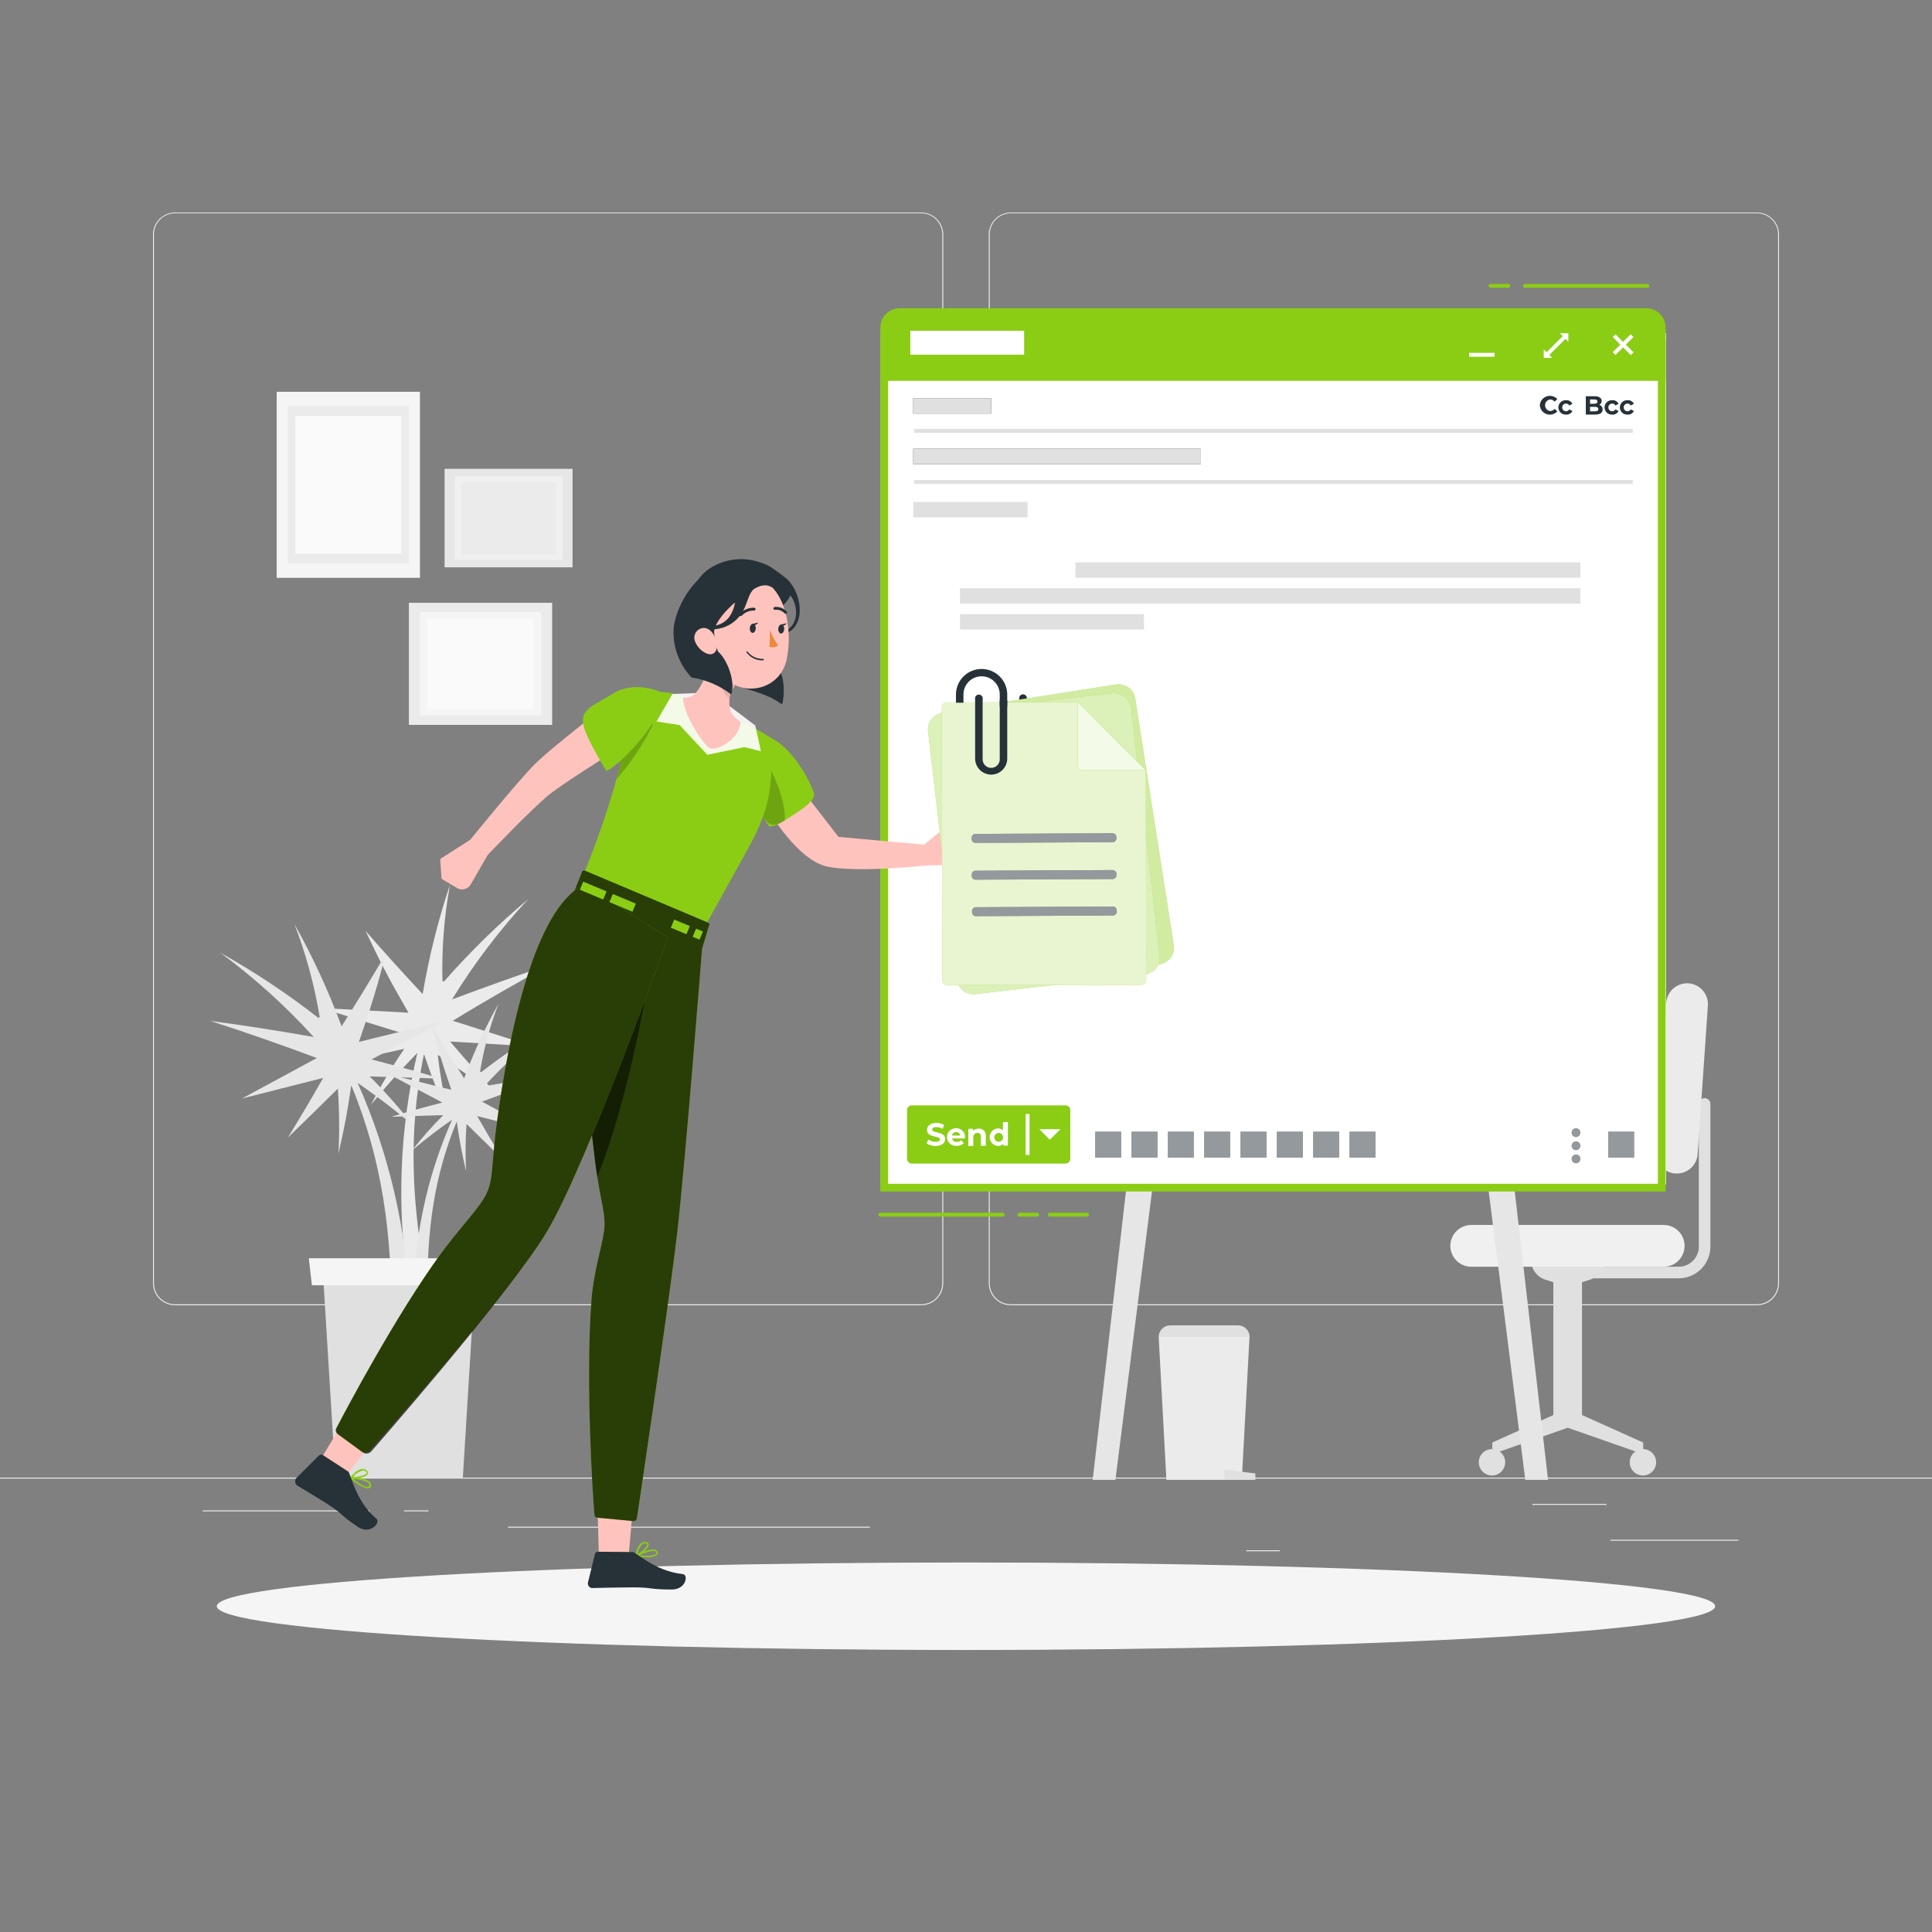 <svg width="529" height="529" viewBox="0 0 529 529" fill="none" xmlns="http://www.w3.org/2000/svg">
	<rect x="0" y="0" width="529" height="529" fill="#808080" stroke="none"/>
	<g clip-path="url(#clip0_2619_20996)">
		<path d="M475.994 421.603H440.953V421.867H475.994V421.603Z" fill="#EBEBEB" />
		<path d="M350.428 424.48H341.234V424.745H350.428V424.48Z" fill="#EBEBEB" />
		<path d="M439.897 411.784H419.594V412.049H439.897V411.784Z" fill="#EBEBEB" />
		<path d="M101.195 413.562H55.5V413.826H101.195V413.562Z" fill="#EBEBEB" />
		<path d="M117.322 413.562H110.625V413.826H117.322V413.562Z" fill="#EBEBEB" />
		<path d="M238.207 418.026H139.094V418.291H238.207V418.026Z" fill="#EBEBEB" />
		<path d="M252.232 357.392H47.932C46.33 357.392 44.793 356.756 43.66 355.623C42.527 354.49 41.891 352.953 41.891 351.351V64.178C41.905 62.585 42.547 61.062 43.679 59.941C44.81 58.819 46.339 58.19 47.932 58.19H252.232C253.025 58.19 253.811 58.346 254.543 58.65C255.276 58.953 255.942 59.398 256.503 59.959C257.064 60.52 257.509 61.186 257.813 61.919C258.117 62.652 258.273 63.438 258.273 64.231V351.351C258.273 352.145 258.117 352.93 257.813 353.663C257.509 354.396 257.064 355.062 256.503 355.623C255.942 356.184 255.276 356.629 254.543 356.933C253.811 357.236 253.025 357.392 252.232 357.392ZM47.932 58.402C46.401 58.404 44.933 59.014 43.85 60.097C42.767 61.179 42.158 62.647 42.155 64.178V351.351C42.158 352.882 42.767 354.35 43.85 355.433C44.933 356.516 46.401 357.125 47.932 357.128H252.232C253.763 357.125 255.231 356.516 256.313 355.433C257.396 354.35 258.006 352.882 258.008 351.351V64.178C258.006 62.647 257.396 61.179 256.313 60.097C255.231 59.014 253.763 58.404 252.232 58.402H47.932Z" fill="#EBEBEB" />
		<path d="M481.075 357.392H276.776C275.173 357.392 273.637 356.756 272.504 355.623C271.371 354.49 270.734 352.953 270.734 351.351V64.178C270.748 62.585 271.391 61.062 272.522 59.941C273.654 58.819 275.182 58.19 276.776 58.19H481.075C482.678 58.19 484.214 58.827 485.347 59.959C486.48 61.092 487.117 62.629 487.117 64.231V351.351C487.117 352.953 486.48 354.49 485.347 355.623C484.214 356.756 482.678 357.392 481.075 357.392ZM276.776 58.402C275.244 58.404 273.777 59.014 272.694 60.097C271.611 61.179 271.002 62.647 270.999 64.178V351.351C271.002 352.882 271.611 354.35 272.694 355.433C273.777 356.516 275.244 357.125 276.776 357.128H481.075C482.607 357.125 484.074 356.516 485.157 355.433C486.24 354.35 486.849 352.882 486.852 351.351V64.178C486.849 62.647 486.24 61.179 485.157 60.097C484.074 59.014 482.607 58.404 481.075 58.402H276.776Z" fill="#EBEBEB" />
		<path d="M529 404.579H0V404.844H529V404.579Z" fill="#EBEBEB" />
		<path d="M109.328 282.645L87.883 276.011L111.836 277.281C106.546 268.14 104.229 263.643 100.071 254.872C106.059 261.696 109.191 265.167 115.729 272.192C117.438 262.043 119.936 252.043 123.199 242.282C121.612 250.973 120.924 259.805 121.146 268.637L121.591 268.721C128.698 260.624 136.412 253.08 144.666 246.154C136.804 254.606 129.804 263.821 123.77 273.662C132.7 270.298 141.693 267.092 150.749 264.045C141.672 269.018 132.763 274.117 123.961 279.492L146.179 286.559L123.241 285.173C128.076 290.823 130.584 293.637 135.789 299.414C129.335 295.182 126.151 293.066 119.856 288.834C120.561 294.733 121.621 300.583 123.03 306.355C119.856 299.202 118.512 295.648 116.089 288.622C111.593 310.163 112.756 331.048 117.147 352.462L111.751 351.478C108.576 330.444 109.434 308.997 114.28 288.284C108.842 293.891 106.303 296.748 101.584 302.472C104.306 297.191 107.348 292.082 110.693 287.173C102.97 288.866 99.14 289.723 91.575 291.405C98.399 287.861 102.007 286.104 109.328 282.645Z" fill="#EBEBEB" />
		<path d="M101.716 290.082L121.553 279.566L98.277 285.279C101.726 275.323 103.197 270.467 105.683 261.072C101.081 268.901 98.647 272.89 93.527 281.015C89.96 271.353 85.641 261.986 80.609 252.999C83.785 261.243 86.107 269.79 87.538 278.508L87.115 278.667C78.618 272.049 69.635 266.079 60.242 260.808C69.545 267.641 78.14 275.389 85.898 283.935C76.468 282.264 67.02 280.793 57.555 279.524C67.405 282.698 77.054 286.073 86.745 289.702L66.273 300.779L88.491 295.14C84.809 301.593 82.873 304.863 78.831 311.475C84.375 306.09 87.105 303.413 92.5 298.081C92.918 304.007 92.974 309.954 92.67 315.887C94.415 308.269 95.114 304.514 96.182 297.171C104.646 317.495 107.376 338.221 107.09 360.069L112.211 358.112C111.409 336.851 106.562 315.939 97.928 296.494C104.276 300.99 107.344 303.307 113.047 308.068C109.387 303.385 105.44 298.933 101.229 294.738C109.143 294.96 113.057 295.087 120.813 295.362C113.385 293.182 109.555 292.124 101.716 290.082Z" fill="#E6E6E6" />
		<path d="M121.119 301.89L106.656 294.219L123.584 298.388C121.066 291.13 119.998 287.586 118.21 280.74C121.563 286.443 123.341 289.352 127.076 295.277C129.672 288.234 132.821 281.406 136.492 274.858C134.17 280.864 132.476 287.093 131.435 293.447L131.741 293.574C137.936 288.746 144.486 284.393 151.336 280.55C144.554 285.53 138.288 291.177 132.63 297.404C139.486 296.212 146.363 295.154 153.261 294.23C146.077 296.547 139.042 298.991 131.974 301.636L146.903 309.708L130.662 305.593C133.35 310.301 134.757 312.692 137.709 317.506C133.667 313.581 131.678 311.623 127.742 307.741C127.44 312.061 127.397 316.396 127.615 320.722C126.346 315.168 125.838 312.438 125.065 307.074C118.908 321.886 116.898 337.005 117.109 352.928L113.375 351.499C113.962 336.004 117.496 320.761 123.785 306.587C119.973 309.221 116.297 312.046 112.771 315.051C115.438 311.638 118.31 308.391 121.373 305.328C115.618 305.498 112.761 305.582 107.101 305.794C112.613 304.143 115.406 303.371 121.119 301.89Z" fill="#E6E6E6" />
		<path d="M126.732 404.579H91.871L88.453 349.055H130.138L126.732 404.579Z" fill="#E0E0E0" />
		<path d="M132.831 351.912H85.401L84.555 344.527H133.688L132.831 351.912Z" fill="#F5F5F5" />
		<path d="M114.986 107.271H75.766V158.214H114.986V107.271Z" fill="#F5F5F5" />
		<path d="M111.96 111.185H78.781V154.299H111.96V111.185Z" fill="#EBEBEB" />
		<path d="M109.891 113.883H80.859V151.601H109.891V113.883Z" fill="#FAFAFA" />
		<path d="M151.181 165.058H111.961V198.481H151.181V165.058Z" fill="#EBEBEB" />
		<path d="M148.163 167.63H114.984V195.91H148.163V167.63Z" fill="#F5F5F5" />
		<path d="M146.086 169.396H117.055V194.143H146.086V169.396Z" fill="#FAFAFA" />
		<path d="M156.773 155.336V128.367H121.732V155.336H156.773Z" fill="#E6E6E6" />
		<path d="M154.086 153.262V130.441H124.441V153.262H154.086Z" fill="#F0F0F0" />
		<path d="M152.227 151.834V131.869H126.295V151.834H152.227Z" fill="#EBEBEB" />
		<path d="M432.914 350.018H459.629C461.933 350.018 464.144 349.104 465.774 347.475C467.405 345.846 468.323 343.637 468.325 341.332V302.271C468.325 301.85 468.158 301.446 467.861 301.149C467.563 300.851 467.159 300.684 466.738 300.684C466.317 300.684 465.914 300.851 465.616 301.149C465.319 301.446 465.151 301.85 465.151 302.271V341.332C465.149 342.795 464.565 344.197 463.53 345.231C462.495 346.264 461.091 346.844 459.629 346.844H432.914V350.018Z" fill="#E0E0E0" />
		<path d="M425.318 387.45V351.076L423.202 350.41C422.032 350.041 421.011 349.308 420.286 348.319C419.561 347.329 419.17 346.135 419.171 344.908H439.326C439.324 346.136 438.931 347.33 438.205 348.32C437.478 349.309 436.455 350.041 435.284 350.41L433.168 351.076V387.45L449.927 394.983V398.157L429.264 390.931L408.602 398.157V394.983L425.318 387.45Z" fill="#E0E0E0" />
		<path d="M402.841 346.844H455.54C456.291 346.844 457.035 346.696 457.729 346.408C458.423 346.121 459.053 345.699 459.584 345.167C460.114 344.635 460.535 344.004 460.821 343.31C461.108 342.616 461.255 341.872 461.253 341.12C461.253 339.605 460.651 338.152 459.58 337.081C458.508 336.009 457.055 335.407 455.54 335.407H402.841C401.325 335.407 399.87 336.009 398.797 337.08C397.724 338.151 397.12 339.604 397.117 341.12C397.117 341.872 397.265 342.616 397.553 343.311C397.841 344.005 398.262 344.636 398.794 345.168C399.325 345.699 399.956 346.121 400.651 346.409C401.345 346.696 402.089 346.844 402.841 346.844Z" fill="#F0F0F0" />
		<path d="M464.832 316.014L467.635 275.345C467.737 273.836 467.238 272.349 466.247 271.207C465.256 270.065 463.853 269.362 462.345 269.251C460.834 269.143 459.342 269.64 458.198 270.632C457.053 271.624 456.349 273.03 456.241 274.541L453.405 315.21C453.297 316.721 453.794 318.213 454.786 319.358C455.778 320.503 457.184 321.207 458.695 321.315C459.446 321.371 460.201 321.278 460.917 321.042C461.632 320.806 462.294 320.431 462.864 319.939C463.434 319.446 463.901 318.846 464.239 318.173C464.576 317.499 464.778 316.766 464.832 316.014Z" fill="#EBEBEB" />
		<path d="M446.234 400.39C446.234 401.106 446.447 401.806 446.845 402.401C447.243 402.996 447.809 403.46 448.471 403.734C449.132 404.007 449.86 404.078 450.563 403.938C451.265 403.797 451.909 403.452 452.415 402.944C452.921 402.437 453.264 401.792 453.403 401.089C453.541 400.386 453.468 399.659 453.193 398.998C452.917 398.337 452.452 397.772 451.855 397.376C451.259 396.98 450.558 396.769 449.842 396.771C449.368 396.771 448.898 396.865 448.459 397.047C448.021 397.229 447.623 397.496 447.287 397.832C446.952 398.168 446.687 398.567 446.506 399.006C446.325 399.445 446.233 399.915 446.234 400.39Z" fill="#E0E0E0" />
		<path d="M404.906 400.39C404.906 401.106 405.119 401.806 405.517 402.401C405.915 402.996 406.481 403.46 407.142 403.734C407.804 404.007 408.532 404.078 409.234 403.938C409.937 403.797 410.581 403.452 411.087 402.944C411.593 402.437 411.936 401.792 412.075 401.089C412.213 400.386 412.14 399.659 411.865 398.998C411.589 398.337 411.124 397.772 410.527 397.376C409.931 396.98 409.23 396.769 408.514 396.771C408.039 396.771 407.569 396.865 407.131 397.047C406.693 397.229 406.294 397.496 405.959 397.832C405.624 398.168 405.359 398.567 405.178 399.006C404.997 399.445 404.905 399.915 404.906 400.39Z" fill="#E0E0E0" />
		<path d="M319.374 405.193H340.015L342.131 366.068H317.258L319.374 405.193Z" fill="#EBEBEB" />
		<path d="M335.266 405.193H343.73V403.447L335.266 402.389V405.193Z" fill="#E0E0E0" />
		<path d="M342.132 366.068H317.259C317.259 365.226 317.593 364.419 318.188 363.824C318.784 363.228 319.591 362.894 320.433 362.894H338.99C339.832 362.894 340.639 363.228 341.234 363.824C341.83 364.419 342.164 365.226 342.164 366.068H342.132Z" fill="#E0E0E0" />
		<path d="M361.711 303.72H394.731V299.763L361.711 297.647V303.72Z" fill="#E0E0E0" />
		<path d="M312.862 321.283H410.547V307.762H312.862V321.283Z" fill="#F0F0F0" />
		<path d="M292.609 311.793H430.445V303.731H292.609V311.793Z" fill="#FAFAFA" />
		<path d="M305.409 405.193H299.188L309.958 311.782H317.258L305.409 405.193Z" fill="#E6E6E6" />
		<path d="M405.789 311.782H413.089L423.87 405.193H417.639L405.789 311.782Z" fill="#E6E6E6" />
		<path d="M328.254 301.71C331.076 287.702 333.897 273.687 336.718 259.665C337.12 257.665 340.188 258.512 339.786 260.511L331.724 300.546H349.139C349.56 300.546 349.964 300.713 350.261 301.011C350.559 301.308 350.726 301.712 350.726 302.133C350.726 302.554 350.559 302.957 350.261 303.255C349.964 303.553 349.56 303.72 349.139 303.72H329.788C329.545 303.716 329.305 303.658 329.088 303.548C328.87 303.439 328.681 303.281 328.533 303.088C328.385 302.894 328.283 302.669 328.235 302.431C328.187 302.192 328.193 301.945 328.254 301.71Z" fill="#E0E0E0" />
		<path d="M348.021 290.432L342.582 212.658C340.574 214.091 338.968 216.016 337.917 218.249C336.867 220.481 336.408 222.946 336.584 225.407L340.297 278.603C340.461 281.072 341.257 283.457 342.61 285.529C343.963 287.6 345.826 289.289 348.021 290.432Z" fill="#FAFAFA" />
		<path d="M264.495 451.777C377.788 451.777 469.631 446.414 469.631 439.8C469.631 433.186 377.788 427.823 264.495 427.823C151.202 427.823 59.359 433.186 59.359 439.8C59.359 446.414 151.202 451.777 264.495 451.777Z" fill="#F5F5F5" />
		<path d="M456.189 91.189H241.172V324.351H456.189V91.189Z" fill="white" />
		<path d="M453.948 95.22V324.129H243.163V95.22H453.948ZM456.064 93.104H241.047V326.245H456.064V93.104Z" fill="#8BCD15" />
		<path d="M287.453 332.603H297.673" stroke="#8BCD15" stroke-width="1.058" stroke-linecap="round" stroke-linejoin="round" />
		<path d="M279.133 332.603H284.01" stroke="#8BCD15" stroke-width="1.058" stroke-linecap="round" stroke-linejoin="round" />
		<path d="M241.047 332.603H274.564" stroke="#8BCD15" stroke-width="1.058" stroke-linecap="round" stroke-linejoin="round" />
		<path d="M412.976 78.271H408.109" stroke="#8BCD15" stroke-width="1.058" stroke-linecap="round" stroke-linejoin="round" />
		<path d="M451.072 78.271H417.555" stroke="#8BCD15" stroke-width="1.058" stroke-linecap="round" stroke-linejoin="round" />
		<path d="M246.337 84.407H450.785C452.188 84.407 453.533 84.964 454.525 85.956C455.517 86.948 456.075 88.294 456.075 89.697V104.276H241.047V89.697C241.047 88.294 241.604 86.948 242.596 85.956C243.588 84.964 244.934 84.407 246.337 84.407Z" fill="#8BCD15" />
		<path d="M280.416 90.565H249.258V97.114H280.416V90.565Z" fill="white" />
		<path d="M409.235 96.616H402.273V97.674H409.235V96.616Z" fill="white" />
		<path d="M442.35 91.548L441.602 92.296L446.524 97.219L447.272 96.471L442.35 91.548Z" fill="white" />
		<path d="M446.509 91.519L441.586 96.442L442.334 97.19L447.257 92.268L446.509 91.519Z" fill="white" />
		<path d="M428.4 91.516L423.148 96.768L423.897 97.516L429.148 92.264L428.4 91.516Z" fill="white" />
		<path d="M425.015 97.981H422.688V95.654L425.015 97.981Z" fill="white" />
		<path d="M427.102 91.242H429.429V93.569L427.102 91.242Z" fill="white" />
		<path d="M447.083 117.448H250.273V118.506H447.083V117.448Z" fill="#E0E0E0" />
		<path d="M447.083 131.425H250.273V132.483H447.083V131.425Z" fill="#E0E0E0" />
		<path d="M291.751 302.662H249.663C248.939 302.662 248.352 303.249 248.352 303.974V317.283C248.352 318.008 248.939 318.595 249.663 318.595H291.751C292.475 318.595 293.063 318.008 293.063 317.283V303.974C293.063 303.249 292.475 302.662 291.751 302.662Z" fill="#8BCD15" />
		<path d="M328.815 122.865H250.047V127.087H328.815V122.865Z" fill="#263238" />
		<path d="M328.815 122.865H250.047V127.087H328.815V122.865Z" fill="#E0E0E0" />
		<path d="M281.364 137.434H250.047V141.655H281.364V137.434Z" fill="#E0E0E0" />
		<path d="M432.728 153.97H294.469V158.192H432.728V153.97Z" fill="#E0E0E0" />
		<path d="M432.724 161.059H262.852V165.281H432.724V161.059Z" fill="#E0E0E0" />
		<path d="M313.244 168.148H262.852V172.369H313.244V168.148Z" fill="#E0E0E0" />
		<path d="M271.387 109.026H250.047V113.248H271.387V109.026Z" fill="#263238" />
		<path d="M271.387 109.026H250.047V113.248H271.387V109.026Z" fill="#E0E0E0" />
		<path d="M290.339 309.189L287.451 312.067L284.562 309.189H290.339Z" fill="white" />
		<path d="M281.894 305.032H280.836V316.226H281.894V305.032Z" fill="white" />
		<path d="M306.982 309.867H299.883V316.966H306.982V309.867Z" fill="#263238" />
		<path d="M316.927 309.867H309.828V316.966H316.927V309.867Z" fill="#263238" />
		<path d="M326.865 309.867H319.766V316.966H326.865V309.867Z" fill="#263238" />
		<path d="M336.826 309.867H329.727V316.966H336.826V309.867Z" fill="#263238" />
		<path d="M346.771 309.867H339.672V316.966H346.771V309.867Z" fill="#263238" />
		<path d="M356.716 309.867H349.617V316.966H356.716V309.867Z" fill="#263238" />
		<path d="M366.669 309.867H359.57V316.966H366.669V309.867Z" fill="#263238" />
		<path d="M376.607 309.867H369.508V316.966H376.607V309.867Z" fill="#263238" />
		<path opacity="0.5" d="M306.982 309.867H299.883V316.966H306.982V309.867Z" fill="white" />
		<path opacity="0.5" d="M316.927 309.867H309.828V316.966H316.927V309.867Z" fill="white" />
		<path opacity="0.5" d="M326.865 309.867H319.766V316.966H326.865V309.867Z" fill="white" />
		<path opacity="0.5" d="M336.826 309.867H329.727V316.966H336.826V309.867Z" fill="white" />
		<path opacity="0.5" d="M346.771 309.867H339.672V316.966H346.771V309.867Z" fill="white" />
		<path opacity="0.5" d="M356.716 309.867H349.617V316.966H356.716V309.867Z" fill="white" />
		<path opacity="0.5" d="M366.669 309.867H359.57V316.966H366.669V309.867Z" fill="white" />
		<path opacity="0.5" d="M376.607 309.867H369.508V316.966H376.607V309.867Z" fill="white" />
		<path d="M447.435 309.867H440.336V316.966H447.435V309.867Z" fill="#263238" />
		<path opacity="0.5" d="M447.435 309.867H440.336V316.966H447.435V309.867Z" fill="white" />
		<path d="M432.719 310.131C432.719 310.368 432.649 310.6 432.517 310.797C432.385 310.994 432.198 311.147 431.979 311.237C431.76 311.327 431.519 311.35 431.287 311.303C431.054 311.256 430.841 311.141 430.675 310.973C430.508 310.805 430.395 310.591 430.35 310.358C430.305 310.126 430.33 309.885 430.422 309.667C430.514 309.448 430.669 309.262 430.867 309.132C431.065 309.002 431.297 308.934 431.534 308.936C431.691 308.936 431.846 308.967 431.99 309.027C432.135 309.087 432.266 309.176 432.376 309.287C432.486 309.398 432.573 309.53 432.632 309.675C432.691 309.82 432.721 309.975 432.719 310.131Z" fill="#263238" />
		<path d="M432.719 313.718C432.721 313.955 432.653 314.188 432.522 314.386C432.392 314.584 432.205 314.739 431.986 314.831C431.767 314.923 431.526 314.947 431.293 314.902C431.06 314.856 430.846 314.742 430.678 314.574C430.51 314.406 430.396 314.192 430.351 313.959C430.305 313.726 430.329 313.485 430.421 313.266C430.513 313.047 430.668 312.861 430.866 312.73C431.064 312.599 431.297 312.531 431.534 312.533C431.848 312.536 432.147 312.661 432.369 312.883C432.591 313.105 432.716 313.404 432.719 313.718Z" fill="#263238" />
		<path d="M432.719 317.315C432.719 317.552 432.649 317.784 432.517 317.981C432.385 318.177 432.198 318.331 431.979 318.421C431.76 318.511 431.519 318.534 431.287 318.487C431.054 318.44 430.841 318.325 430.675 318.157C430.508 317.989 430.395 317.775 430.35 317.542C430.305 317.309 430.33 317.069 430.422 316.85C430.514 316.632 430.669 316.446 430.867 316.316C431.065 316.186 431.297 316.118 431.534 316.12C431.691 316.12 431.846 316.151 431.99 316.211C432.135 316.271 432.266 316.359 432.376 316.471C432.486 316.582 432.573 316.714 432.632 316.859C432.691 317.004 432.721 317.159 432.719 317.315Z" fill="#263238" />
		<g opacity="0.5">
			<path d="M432.719 310.131C432.719 310.368 432.649 310.6 432.517 310.797C432.385 310.993 432.198 311.147 431.979 311.237C431.76 311.327 431.519 311.35 431.287 311.303C431.054 311.256 430.841 311.141 430.675 310.973C430.508 310.805 430.395 310.591 430.35 310.358C430.305 310.125 430.33 309.885 430.422 309.666C430.514 309.448 430.669 309.262 430.867 309.132C431.065 309.002 431.297 308.934 431.534 308.936C431.691 308.936 431.846 308.967 431.99 309.027C432.135 309.087 432.266 309.175 432.376 309.287C432.486 309.398 432.573 309.53 432.632 309.675C432.691 309.82 432.721 309.975 432.719 310.131Z" fill="white" />
			<path d="M432.719 313.718C432.721 313.955 432.653 314.188 432.522 314.386C432.392 314.584 432.205 314.739 431.986 314.831C431.767 314.923 431.526 314.947 431.293 314.902C431.06 314.856 430.846 314.742 430.678 314.574C430.51 314.406 430.396 314.192 430.351 313.959C430.305 313.726 430.329 313.485 430.421 313.266C430.513 313.047 430.668 312.861 430.866 312.73C431.064 312.599 431.297 312.531 431.534 312.533C431.848 312.536 432.147 312.661 432.369 312.883C432.591 313.105 432.716 313.404 432.719 313.718Z" fill="white" />
			<path d="M432.719 317.315C432.719 317.552 432.649 317.784 432.517 317.981C432.385 318.177 432.198 318.331 431.979 318.421C431.76 318.511 431.519 318.534 431.287 318.487C431.054 318.44 430.841 318.325 430.675 318.157C430.508 317.989 430.395 317.775 430.35 317.542C430.305 317.309 430.33 317.069 430.422 316.85C430.514 316.632 430.669 316.446 430.867 316.316C431.065 316.186 431.297 316.118 431.534 316.12C431.691 316.12 431.846 316.151 431.99 316.211C432.135 316.271 432.266 316.359 432.376 316.471C432.486 316.582 432.573 316.714 432.632 316.859C432.691 317.004 432.721 317.159 432.719 317.315Z" fill="white" />
		</g>
		<path d="M253.703 313.072L254.19 312.014C254.781 312.422 255.482 312.643 256.2 312.649C257.036 312.649 257.374 312.374 257.374 311.993C257.374 310.851 253.83 311.634 253.83 309.38C253.83 308.322 254.666 307.476 256.401 307.476C257.143 307.457 257.875 307.644 258.517 308.015L258.083 309.073C257.573 308.773 256.993 308.609 256.401 308.597C255.565 308.597 255.237 308.915 255.237 309.295C255.237 310.417 258.782 309.645 258.782 311.877C258.782 312.935 257.935 313.771 256.2 313.771C255.316 313.799 254.444 313.555 253.703 313.072Z" fill="white" />
		<path d="M264.206 311.719H260.662C260.734 312.011 260.91 312.268 261.157 312.441C261.404 312.614 261.706 312.692 262.006 312.66C262.222 312.668 262.438 312.632 262.64 312.554C262.842 312.476 263.026 312.357 263.18 312.205L263.899 312.988C263.652 313.248 263.35 313.45 263.015 313.58C262.68 313.709 262.321 313.764 261.963 313.739C261.627 313.773 261.287 313.736 260.966 313.631C260.645 313.526 260.349 313.355 260.098 313.129C259.847 312.903 259.646 312.627 259.508 312.318C259.37 312.01 259.298 311.676 259.297 311.338C259.292 311.012 259.354 310.69 259.479 310.389C259.604 310.089 259.789 309.817 260.023 309.591C260.257 309.365 260.535 309.189 260.84 309.075C261.144 308.96 261.469 308.909 261.794 308.925C262.117 308.909 262.44 308.96 262.742 309.076C263.044 309.192 263.319 309.369 263.548 309.597C263.777 309.826 263.956 310.099 264.073 310.401C264.19 310.702 264.243 311.025 264.227 311.348C264.227 311.454 264.217 311.602 264.206 311.719ZM260.641 310.925H262.947C262.896 310.657 262.752 310.415 262.542 310.241C262.331 310.068 262.067 309.973 261.794 309.973C261.521 309.973 261.257 310.068 261.046 310.241C260.836 310.415 260.692 310.657 260.641 310.925Z" fill="white" />
		<path d="M269.923 311.052V313.728H268.569V311.253C268.569 310.501 268.219 310.195 267.616 310.195C267.013 310.195 266.495 310.597 266.495 311.454V313.771H265.141V309.084H266.442V309.634C266.641 309.428 266.882 309.267 267.148 309.161C267.415 309.055 267.7 309.007 267.987 309.02C268.254 309.003 268.521 309.045 268.77 309.142C269.019 309.239 269.244 309.39 269.429 309.584C269.613 309.778 269.753 310.009 269.839 310.263C269.924 310.517 269.953 310.786 269.923 311.052Z" fill="white" />
		<path d="M275.972 307.222V313.676H274.681V313.168C274.5 313.373 274.275 313.535 274.022 313.639C273.768 313.744 273.495 313.789 273.221 313.771C272.611 313.73 272.038 313.459 271.62 313.012C271.201 312.565 270.969 311.976 270.969 311.364C270.969 310.752 271.201 310.162 271.62 309.716C272.038 309.269 272.611 308.997 273.221 308.957C273.481 308.944 273.74 308.987 273.981 309.084C274.222 309.181 274.439 309.329 274.618 309.518V307.253L275.972 307.222ZM274.65 311.337C274.633 311.103 274.548 310.878 274.406 310.691C274.263 310.504 274.069 310.362 273.847 310.284C273.625 310.206 273.385 310.195 273.157 310.251C272.928 310.308 272.721 310.43 272.562 310.602C272.402 310.775 272.296 310.991 272.257 311.223C272.218 311.455 272.248 311.693 272.343 311.908C272.438 312.124 272.593 312.306 272.791 312.434C272.988 312.562 273.219 312.63 273.454 312.628C273.619 312.629 273.783 312.595 273.935 312.529C274.086 312.463 274.223 312.366 274.335 312.245C274.447 312.124 274.533 311.98 274.587 311.824C274.642 311.668 274.663 311.502 274.65 311.337Z" fill="white" />
		<path d="M421.617 110.984C421.649 110.442 421.84 109.922 422.166 109.488C422.491 109.054 422.938 108.726 423.449 108.544C423.96 108.362 424.514 108.335 425.04 108.466C425.567 108.597 426.043 108.88 426.41 109.28L425.669 109.968C425.516 109.781 425.322 109.63 425.102 109.527C424.882 109.425 424.642 109.373 424.4 109.376C424.023 109.437 423.681 109.631 423.434 109.922C423.187 110.212 423.052 110.581 423.052 110.963C423.052 111.344 423.187 111.713 423.434 112.004C423.681 112.295 424.023 112.488 424.4 112.55C424.643 112.553 424.884 112.5 425.104 112.395C425.324 112.291 425.518 112.137 425.669 111.947L426.41 112.634C426.044 113.034 425.569 113.317 425.043 113.449C424.517 113.58 423.965 113.554 423.454 113.373C422.943 113.193 422.496 112.866 422.17 112.434C421.843 112.001 421.651 111.482 421.617 110.942V110.984Z" fill="#263238" />
		<path d="M426.695 111.566C426.695 111.294 426.75 111.024 426.858 110.774C426.966 110.524 427.124 110.299 427.322 110.113C427.52 109.926 427.755 109.782 428.011 109.69C428.267 109.598 428.54 109.56 428.811 109.577C429.164 109.549 429.517 109.628 429.825 109.804C430.132 109.979 430.38 110.243 430.536 110.561L429.668 111.026C429.587 110.866 429.463 110.732 429.31 110.638C429.157 110.545 428.98 110.496 428.801 110.497C428.52 110.497 428.251 110.609 428.053 110.807C427.854 111.006 427.743 111.275 427.743 111.555C427.743 111.836 427.854 112.105 428.053 112.304C428.251 112.502 428.52 112.613 428.801 112.613C428.98 112.615 429.157 112.566 429.31 112.473C429.463 112.379 429.587 112.245 429.668 112.084L430.536 112.55C430.376 112.864 430.127 113.124 429.821 113.297C429.514 113.47 429.163 113.549 428.811 113.523C428.542 113.541 428.273 113.503 428.019 113.413C427.764 113.322 427.531 113.182 427.334 112.998C427.136 112.815 426.977 112.594 426.867 112.348C426.758 112.102 426.699 111.836 426.695 111.566Z" fill="#263238" />
		<path d="M438.813 112.148C438.813 113.015 438.126 113.512 436.803 113.512H434.211V108.497H436.666C437.914 108.497 438.559 109.016 438.559 109.799C438.557 110.02 438.493 110.235 438.375 110.422C438.258 110.609 438.091 110.759 437.893 110.857C438.172 110.932 438.416 111.102 438.584 111.337C438.752 111.573 438.833 111.859 438.813 112.148ZM435.364 109.365V110.55H436.517C437.078 110.55 437.396 110.349 437.396 109.958C437.396 109.566 437.078 109.365 436.517 109.365H435.364ZM437.639 112.021C437.639 111.597 437.321 111.396 436.718 111.396H435.364V112.634H436.718C437.321 112.613 437.639 112.433 437.639 111.999V112.021Z" fill="#263238" />
		<path d="M439.336 111.566C439.335 111.294 439.391 111.024 439.499 110.774C439.606 110.524 439.764 110.299 439.963 110.113C440.161 109.926 440.396 109.782 440.652 109.69C440.908 109.598 441.18 109.56 441.452 109.577C441.805 109.548 442.159 109.626 442.467 109.802C442.774 109.977 443.022 110.242 443.176 110.561L442.309 111.026C442.23 110.864 442.106 110.729 441.953 110.635C441.799 110.541 441.621 110.493 441.441 110.497C441.161 110.497 440.892 110.609 440.693 110.807C440.495 111.006 440.383 111.275 440.383 111.555C440.383 111.836 440.495 112.105 440.693 112.304C440.892 112.502 441.161 112.613 441.441 112.613C441.621 112.617 441.799 112.57 441.953 112.476C442.106 112.382 442.23 112.246 442.309 112.084L443.176 112.55C443.018 112.865 442.769 113.126 442.462 113.299C442.155 113.472 441.804 113.55 441.452 113.523C441.183 113.541 440.913 113.503 440.659 113.413C440.405 113.322 440.172 113.182 439.974 112.998C439.776 112.815 439.618 112.594 439.508 112.348C439.398 112.102 439.34 111.836 439.336 111.566Z" fill="#263238" />
		<path d="M443.531 111.566C443.531 111.294 443.586 111.024 443.694 110.774C443.802 110.524 443.96 110.299 444.158 110.113C444.356 109.926 444.591 109.782 444.847 109.69C445.103 109.598 445.376 109.56 445.647 109.577C446 109.549 446.353 109.628 446.661 109.804C446.968 109.979 447.216 110.243 447.372 110.561L446.504 111.026C446.423 110.866 446.299 110.732 446.146 110.638C445.993 110.545 445.816 110.496 445.637 110.497C445.356 110.497 445.087 110.609 444.889 110.807C444.69 111.006 444.579 111.275 444.579 111.555C444.579 111.836 444.69 112.105 444.889 112.304C445.087 112.502 445.356 112.613 445.637 112.613C445.816 112.615 445.993 112.566 446.146 112.473C446.299 112.379 446.423 112.245 446.504 112.084L447.372 112.55C447.212 112.864 446.963 113.124 446.657 113.297C446.35 113.47 445.999 113.549 445.647 113.523C445.378 113.541 445.109 113.503 444.854 113.413C444.6 113.322 444.367 113.182 444.169 112.998C443.972 112.815 443.813 112.594 443.703 112.348C443.594 112.102 443.535 111.836 443.531 111.566Z" fill="#263238" />
		<path d="M253.455 236.992C253.455 236.992 235.003 239.002 226.635 237.309C218.266 235.617 210.32 221.725 210.32 221.725L219.345 215.917L229.586 229.152L253.042 231.268L259.39 226.073L266.066 227.682C266.066 227.682 266.214 235.987 263.368 236.431C260.522 236.876 253.455 236.992 253.455 236.992Z" fill="#FFC3BD" />
		<path d="M208.019 201.189C208.019 201.189 213.574 201.062 219.477 210.404C220.83 212.471 221.947 214.682 222.81 216.996C223.604 219.112 219.573 221.619 216.674 223.492C214.42 224.941 212.029 226.497 210.622 226.274C209.478 224.796 208.532 223.174 207.808 221.45C205.364 215.631 202.803 200.946 208.019 201.189Z" fill="#8BCD15" />
		<path opacity="0.2" d="M206.766 218.794L209.315 212.531L211.177 211.018C211.177 211.018 215.198 218.742 214.902 224.688C211.728 226.603 209.876 226.391 207.813 221.45C207.496 220.699 207.136 219.8 206.766 218.794Z" fill="black" />
		<path d="M211.594 202.343C211.594 202.343 211.403 210.902 210.874 215.261C210.218 220.731 208.705 225.418 204.336 233.247C199.12 242.61 193.29 253.19 193.29 253.19L159.805 239.32C163.307 230.86 166.306 222.201 168.787 213.388C169.896 209.461 170.671 205.448 171.104 201.39C171.242 199.332 171.665 197.302 172.363 195.36C175.019 188.546 181.018 188.716 187.006 190.62C186.995 190.75 186.995 190.881 187.006 191.011C187.133 195.91 192.804 204.258 194.412 204.882C196.411 205.675 202.654 202.247 202.728 197.592C202.733 197.497 202.733 197.402 202.728 197.307C206.41 199.095 211.594 202.343 211.594 202.343Z" fill="#8BCD15" />
		<path opacity="0.9" d="M190.943 189.763L184.119 190.017L179.781 197.539L186.087 198.534L193.683 206.67L203.808 204.575L208.337 205.675L206.803 198.64L199.576 193.202L190.943 189.763Z" fill="white" />
		<path d="M202.738 197.603C202.663 202.258 196.39 205.686 194.422 204.892C192.824 204.268 187.153 195.921 187.016 191.022C187.641 191.106 188.277 191.04 188.872 190.828C189.466 190.617 190.002 190.266 190.433 189.805C193.247 186.462 194.993 180.442 195.776 176.654L201.277 187.71C200.568 188.645 200.08 189.729 199.851 190.88C199.622 192.031 199.658 193.219 199.955 194.355C200.018 194.439 200.23 196.026 202.738 197.603Z" fill="#FFC3BD" />
		<path opacity="0.1" d="M199.965 185.002L201.309 187.71C200.49 188.847 199.97 190.171 199.796 191.561C196.41 188.07 195.648 182.103 195.648 182.103L199.965 185.002Z" fill="black" />
		<path opacity="0.2" d="M178.737 198.555C176.062 203.889 172.728 208.865 168.812 213.367C169.922 209.44 170.697 205.427 171.13 201.369C171.267 199.31 171.691 197.281 172.389 195.339L175.838 194.524L178.737 198.555Z" fill="black" />
		<path d="M160.82 197.19C160.82 197.19 149.933 205.77 146.653 209.018C141.765 213.853 128.784 229.914 128.784 229.914L120.531 235.204L120.891 240.621L125.123 243.149C125.434 243.335 125.779 243.457 126.138 243.508C126.497 243.559 126.862 243.538 127.212 243.447C127.563 243.355 127.892 243.195 128.18 242.975C128.468 242.755 128.709 242.48 128.889 242.165L133.566 234.051C133.566 234.051 145.606 221.45 150.102 217.789C153.901 214.689 166.385 206.87 166.385 206.87L160.82 197.19Z" fill="#FFC3BD" />
		<path d="M180.918 189.498C180.918 189.498 173.893 186.176 167.841 189.911C161.789 193.646 158.319 194.365 160.044 199.602C161.282 203.443 166.032 211.103 166.032 211.103C170.031 209.484 183.775 194.862 180.918 189.498Z" fill="#8BCD15" />
		<path d="M163.641 414.059C163.831 421.253 164 426.945 164 426.945L172.031 427.315C172.031 427.315 172.464 422.417 173.089 414.905L163.641 414.059Z" fill="#FFC3BD" />
		<path d="M174.238 426.173C174.194 426.165 174.153 426.145 174.119 426.115C174.085 426.085 174.061 426.047 174.048 426.004C174.044 425.959 174.053 425.915 174.073 425.875C174.094 425.836 174.126 425.803 174.164 425.781C174.312 425.707 177.666 423.93 179.264 424.321C179.556 424.382 179.813 424.552 179.983 424.797C180.084 424.926 180.138 425.084 180.138 425.247C180.138 425.41 180.084 425.568 179.983 425.697C179.149 426.245 178.152 426.491 177.158 426.395C176.181 426.395 175.205 426.321 174.238 426.173ZM174.968 425.887C176.756 426.067 179.2 426.035 179.623 425.464C179.687 425.39 179.75 425.263 179.623 425.009C179.576 424.93 179.512 424.864 179.435 424.814C179.358 424.764 179.27 424.733 179.179 424.723C179.038 424.685 178.892 424.667 178.745 424.671C177.425 424.854 176.147 425.265 174.968 425.887Z" fill="#8BCD15" />
		<path d="M174.112 426.163C174.08 426.143 174.054 426.115 174.037 426.081C174.02 426.047 174.013 426.01 174.017 425.972C174.017 425.866 174.292 423.496 175.508 422.565C175.871 422.29 176.325 422.161 176.778 422.206C177.402 422.259 177.603 422.544 177.624 422.777C177.825 423.761 175.508 425.686 174.366 426.163H174.27C174.219 426.178 174.164 426.178 174.112 426.163ZM176.63 422.597C176.343 422.596 176.064 422.689 175.836 422.862C175.131 423.604 174.682 424.554 174.556 425.57C175.752 424.914 177.265 423.454 177.212 422.819C177.212 422.766 177.212 422.618 176.757 422.587L176.63 422.597Z" fill="#8BCD15" />
		<path d="M173.254 424.956L163.732 424.882C163.546 424.878 163.363 424.936 163.214 425.047C163.064 425.158 162.956 425.316 162.907 425.496L160.992 433.293C160.953 433.463 160.951 433.64 160.984 433.811C161.018 433.982 161.086 434.144 161.186 434.287C161.285 434.431 161.413 434.552 161.562 434.643C161.711 434.734 161.877 434.793 162.05 434.817C162.148 434.828 162.247 434.828 162.346 434.817C166.123 434.722 168.567 434.669 173.264 434.637C178.819 434.637 177.401 435.198 183.929 435.229C187.865 435.229 188.584 431.146 186.923 430.997C179.253 430.193 174.079 424.914 173.254 424.956Z" fill="#263238" />
		<path d="M157.048 244.536L159.164 239.246C159.302 238.569 159.608 238.188 160.222 238.41L193.687 252.545C194.3 252.799 194.385 253.116 194.046 253.687L192.227 259.824C192.227 259.824 187.688 317.792 185.477 337.058C183.223 356.747 174.378 415.784 174.378 415.784C174.352 415.992 174.245 416.183 174.082 416.315C173.918 416.447 173.71 416.51 173.5 416.492L163.502 415.551C163.313 415.536 163.136 415.455 163.002 415.321C162.868 415.187 162.786 415.01 162.772 414.821C162.317 409.869 160.275 378.521 161.936 356.134C162.529 348.135 164.771 341.607 165.375 337.185C166.052 332.297 164.317 329.176 162.888 317.622C160.254 295.933 156.583 261.612 157.048 244.536Z" fill="#8BCD15" />
		<path opacity="0.7" d="M157.048 244.536L159.164 239.246C159.302 238.569 159.608 238.188 160.222 238.41L193.687 252.545C194.3 252.799 194.385 253.116 194.046 253.687L192.227 259.824C192.227 259.824 187.688 317.792 185.477 337.058C183.223 356.747 174.378 415.784 174.378 415.784C174.352 415.992 174.245 416.183 174.082 416.315C173.918 416.447 173.71 416.51 173.5 416.492L163.502 415.551C163.313 415.536 163.136 415.455 163.002 415.321C162.868 415.187 162.786 415.01 162.772 414.821C162.317 409.869 160.275 378.521 161.936 356.134C162.529 348.135 164.771 341.607 165.375 337.185C166.052 332.297 164.317 329.176 162.888 317.622C160.254 295.933 156.583 261.612 157.048 244.536Z" fill="black" />
		<path opacity="0.5" d="M162.934 317.686C162.066 310.407 161.061 301.731 160.141 292.759L168.869 275.493L172.593 265.389L177.122 270.753C177.122 270.753 171.832 302.112 163.558 322.161C163.293 320.818 163.082 319.347 162.934 317.686Z" fill="black" />
		<path d="M92.814 391.28C89.079 397.427 86.656 401.458 86.656 401.458L93.205 406.113C93.205 406.113 96.221 402.23 100.833 396.263L92.814 391.28Z" fill="#FFC3BD" />
		<path d="M95.997 404.812C95.973 404.774 95.961 404.73 95.961 404.685C95.961 404.64 95.973 404.596 95.997 404.558C96.016 404.516 96.047 404.48 96.087 404.455C96.126 404.431 96.172 404.419 96.219 404.421C96.388 404.421 100.197 404.611 101.308 405.838C101.516 406.062 101.63 406.358 101.625 406.664C101.635 406.839 101.591 407.014 101.498 407.163C101.405 407.313 101.269 407.43 101.107 407.499C100.504 407.722 99.361 407.245 98.356 406.611C97.519 406.081 96.73 405.479 95.997 404.812ZM96.78 404.95C98.155 406.092 100.186 407.372 100.885 407.066C100.98 407.066 101.107 406.949 101.117 406.621C101.123 406.529 101.108 406.436 101.073 406.35C101.038 406.264 100.985 406.187 100.916 406.124C100.819 406.012 100.705 405.915 100.578 405.838C99.379 405.307 98.09 405.005 96.78 404.95Z" fill="#8BCD15" />
		<path d="M95.906 404.738C95.886 404.704 95.875 404.666 95.875 404.627C95.875 404.587 95.886 404.549 95.906 404.516C95.981 404.42 97.568 402.4 99.081 402.199C99.304 402.172 99.53 402.19 99.746 402.252C99.962 402.313 100.164 402.418 100.34 402.558C100.837 402.939 100.826 403.309 100.71 403.542C100.308 404.547 97.261 405.055 96.034 404.875C96.005 404.881 95.977 404.881 95.949 404.875C95.923 404.834 95.909 404.786 95.906 404.738ZM100.075 402.833C99.835 402.675 99.545 402.611 99.26 402.653C98.221 402.962 97.301 403.582 96.626 404.431C97.991 404.431 100.128 403.923 100.424 403.373C100.424 403.309 100.509 403.161 100.181 402.918L100.075 402.854V402.833Z" fill="#8BCD15" />
		<path d="M95.324 402.918L88.405 398.411C88.243 398.303 88.05 398.255 87.857 398.274C87.663 398.293 87.483 398.379 87.347 398.517L81.21 404.632C80.95 404.894 80.805 405.247 80.805 405.616C80.805 405.985 80.95 406.338 81.21 406.6C81.276 406.672 81.351 406.736 81.432 406.79C84.606 408.748 85.664 409.287 89.632 411.795C94.266 414.757 92.732 414.567 98.096 418.143C101.354 420.259 104.338 416.936 103.068 415.857C97.249 410.969 96.033 403.331 95.324 402.918Z" fill="#263238" />
		<path d="M182.847 256.702C182.847 256.702 160.894 318.384 149.817 337.11C139.988 353.7 101.286 397.088 101.286 397.088C101.001 397.441 100.591 397.67 100.142 397.727C99.692 397.784 99.238 397.665 98.874 397.395L92.801 392.899C92.464 392.651 92.227 392.291 92.132 391.883C92.037 391.476 92.09 391.048 92.283 390.677C95.457 384.689 108.692 359.751 120.69 343.3C125.472 336.74 130.212 331.852 132.402 328.265C135.343 323.526 134.338 319.95 136.063 307.222C139.237 283.565 146.251 248.609 160.016 242.155L182.847 256.702Z" fill="#8BCD15" />
		<path opacity="0.7" d="M182.854 256.702C182.854 256.702 160.9 318.384 149.823 337.11C139.994 353.7 101.705 397.342 101.705 397.342C101.422 397.694 101.014 397.922 100.566 397.98C100.118 398.037 99.666 397.918 99.303 397.649L92.416 392.613C92.186 392.447 92.024 392.203 91.96 391.927C91.896 391.651 91.934 391.361 92.067 391.111C94.733 385.99 108.381 360.185 120.696 343.3C125.478 336.74 130.218 331.852 132.408 328.265C135.35 323.526 134.344 319.95 136.069 307.222C139.243 283.565 146.258 248.609 160.022 242.155L182.854 256.702Z" fill="black" />
		<path d="M208.643 157.854C209.098 160.837 212.643 162.477 214.283 165.863C214.283 165.863 218.959 161.832 215.679 158.795C212.399 155.759 207.945 153.177 208.643 157.854Z" fill="#263238" />
		<path d="M214.359 161.335C217.957 162.837 219.808 169.936 215.417 172.571C215.481 172.951 215.745 173.195 215.978 173.057C220.982 170.169 219.152 161.112 214.751 157.981L214.359 161.335Z" fill="#263238" />
		<path d="M205.746 164.202C202.371 167.491 200.422 171.974 200.318 176.686C200.244 181.331 198.054 184.399 201.281 187.742C212.453 190.736 212.538 192.101 214.146 192.842C214.866 190.578 215.067 184.082 212.157 181.87C210.041 180.252 208.02 178.464 207.364 175.871C206.488 172.418 206.188 168.843 206.476 165.291L205.746 164.202Z" fill="#263238" />
		<path d="M192.618 169.555C193.274 177.638 193.369 181.066 197.569 185.15C203.833 191.276 213.64 188.726 215.376 180.611C216.984 173.322 215.651 161.356 207.652 158.266C206.302 157.736 204.86 157.476 203.409 157.503C201.959 157.53 200.528 157.843 199.198 158.424C197.868 159.005 196.666 159.842 195.661 160.888C194.655 161.934 193.866 163.168 193.337 164.519C192.704 166.118 192.457 167.843 192.618 169.555Z" fill="#FFC3BD" />
		<path d="M210.848 172.507C211.387 174.015 212.135 175.439 213.07 176.739C212.728 176.969 212.339 177.121 211.931 177.185C211.524 177.249 211.107 177.223 210.711 177.109L210.848 172.507Z" fill="#ED893E" />
		<path d="M208.051 180.781C208.364 180.807 208.679 180.807 208.992 180.781C209.041 180.778 209.087 180.757 209.12 180.721C209.153 180.686 209.172 180.639 209.172 180.59C209.169 180.541 209.149 180.494 209.113 180.458C209.078 180.423 209.031 180.402 208.982 180.4C208.163 180.437 207.348 180.279 206.603 179.938C205.858 179.598 205.204 179.085 204.697 178.442C204.665 178.402 204.62 178.374 204.569 178.364C204.518 178.354 204.466 178.363 204.422 178.39C204.387 178.427 204.367 178.476 204.367 178.527C204.367 178.578 204.387 178.627 204.422 178.665C204.855 179.241 205.399 179.725 206.023 180.089C206.646 180.452 207.335 180.687 208.051 180.781Z" fill="#263238" />
		<path d="M193.921 155.907C187.933 160.276 182.357 174.951 195.223 182.304C197.963 181.003 196.164 178.072 195.551 173.47C195.149 170.465 200.428 165.291 202.957 163.651C205.485 162.012 208.088 159.419 210.881 160.541C211.563 160.951 212.349 161.157 213.145 161.133C215.684 160.615 214.891 159.017 213.949 157.748C212.43 155.98 210.436 154.684 208.204 154.013C205.844 153.173 203.318 152.906 200.834 153.235C198.35 153.565 195.981 154.48 193.921 155.907Z" fill="#263238" />
		<path d="M201.252 164.826C201.047 166.412 200.435 167.917 199.474 169.195C198.402 170.447 196.884 171.233 195.242 171.386C193.604 171.502 191.957 171.406 190.344 171.1C191.477 171.729 192.726 172.122 194.015 172.257C195.305 172.391 196.608 172.264 197.847 171.883C199.086 171.501 200.235 170.874 201.225 170.037C202.216 169.201 203.027 168.173 203.611 167.016C204.193 165.873 204.532 164.636 205.039 163.451C205.479 162.24 206.276 161.192 207.325 160.446C207.859 160.088 208.491 159.905 209.133 159.922C209.776 159.939 210.397 160.155 210.911 160.541C211.141 160.532 211.364 160.456 211.552 160.323C211.74 160.19 211.884 160.004 211.969 159.79C212.053 159.576 212.073 159.341 212.026 159.116C211.979 158.89 211.867 158.683 211.705 158.52C210.171 158.383 202.363 156.425 201.252 164.826Z" fill="#263238" />
		<path d="M191.02 158.912C187.677 162.086 184.492 168.243 184.408 172.888C184.351 177.587 186.136 182.121 189.38 185.52C193.326 186.109 197.054 187.705 200.203 190.154C201.462 186.726 199.145 180.273 196.225 178.072C194.109 176.443 192.089 174.655 191.433 172.063C190.558 168.609 190.254 165.035 190.533 161.483L191.02 158.912Z" fill="#263238" />
		<path d="M190.331 175.692C190.618 176.417 191.047 177.077 191.592 177.635C192.137 178.193 192.787 178.636 193.505 178.94C195.42 179.754 196.605 178.104 196.33 176.168C196.045 174.422 194.722 171.936 192.691 171.936C192.25 171.948 191.819 172.07 191.437 172.291C191.055 172.512 190.733 172.824 190.502 173.2C190.271 173.576 190.138 174.003 190.113 174.444C190.089 174.885 190.175 175.324 190.363 175.723L190.331 175.692Z" fill="#FFC3BD" />
		<path d="M202.719 168.666C202.794 168.692 202.875 168.693 202.951 168.671C203.027 168.648 203.093 168.602 203.142 168.539C203.58 168.083 204.111 167.725 204.698 167.49C205.286 167.254 205.917 167.147 206.549 167.175C206.64 167.159 206.723 167.112 206.783 167.042C206.843 166.971 206.876 166.881 206.876 166.788C206.876 166.696 206.843 166.606 206.783 166.535C206.723 166.465 206.64 166.417 206.549 166.402C205.791 166.375 205.035 166.511 204.334 166.801C203.633 167.091 203.003 167.529 202.486 168.084C202.425 168.165 202.397 168.266 202.409 168.367C202.421 168.468 202.471 168.56 202.55 168.624L202.719 168.666Z" fill="#263238" />
		<path d="M215.029 168.053C215.094 168.07 215.162 168.07 215.226 168.053C215.291 168.037 215.351 168.004 215.399 167.957C215.436 167.923 215.465 167.881 215.485 167.835C215.506 167.788 215.516 167.738 215.516 167.688C215.516 167.637 215.506 167.587 215.485 167.541C215.465 167.494 215.436 167.453 215.399 167.418C214.982 166.969 214.465 166.624 213.889 166.413C213.314 166.202 212.696 166.129 212.088 166.201C211.986 166.222 211.897 166.28 211.838 166.365C211.779 166.45 211.755 166.554 211.77 166.656C211.779 166.707 211.798 166.755 211.826 166.798C211.854 166.841 211.89 166.878 211.932 166.906C211.975 166.935 212.023 166.955 212.073 166.964C212.123 166.974 212.175 166.974 212.225 166.963C212.707 166.911 213.194 166.974 213.646 167.147C214.099 167.319 214.504 167.597 214.828 167.957C214.889 168.001 214.957 168.033 215.029 168.053Z" fill="#263238" />
		<path d="M213.974 170.983C214.418 170.983 214.757 171.586 214.715 172.263C214.672 172.941 214.291 173.501 213.847 173.47C213.403 173.438 213.064 172.866 213.096 172.189C213.128 171.512 213.53 170.962 213.974 170.983Z" fill="#263238" />
		<path d="M215.445 170.634L213.773 171.026C214.525 171.872 215.445 170.634 215.445 170.634Z" fill="#263238" />
		<path d="M206.185 170.793C206.629 170.793 206.968 171.396 206.925 172.084C206.883 172.772 206.502 173.311 206.058 173.29C205.614 173.269 205.275 172.687 205.307 171.999C205.338 171.312 205.741 170.783 206.185 170.793Z" fill="#263238" />
		<path d="M207.651 170.455L205.969 170.846C206.731 171.692 207.651 170.455 207.651 170.455Z" fill="#263238" />
		<path d="M159.691 241.404L166.092 244.07L165.15 246.302L158.781 243.625L159.691 241.404Z" fill="#8BCD15" />
		<path d="M167.797 244.792L166.867 247.018L173.165 249.647L174.094 247.421L167.797 244.792Z" fill="#8BCD15" />
		<path d="M184.611 251.794L188.885 253.571L187.965 255.803L183.68 254.015L184.611 251.794Z" fill="#8BCD15" />
		<path d="M190.587 254.273L189.656 256.498L191.53 257.282L192.461 255.057L190.587 254.273Z" fill="#8BCD15" />
		<path d="M271.441 220.889C268.871 220.883 266.408 219.859 264.591 218.04C262.774 216.222 261.753 213.757 261.75 211.187V192.397C261.807 192.168 261.939 191.965 262.125 191.82C262.311 191.675 262.54 191.596 262.776 191.596C263.012 191.596 263.241 191.675 263.427 191.82C263.613 191.965 263.745 192.168 263.803 192.397V211.187C263.764 212.215 263.934 213.24 264.301 214.2C264.668 215.161 265.224 216.038 265.938 216.779C266.652 217.519 267.507 218.108 268.454 218.511C269.4 218.913 270.418 219.121 271.447 219.121C272.475 219.121 273.493 218.913 274.439 218.511C275.386 218.108 276.242 217.519 276.955 216.779C277.669 216.038 278.226 215.161 278.593 214.2C278.959 213.24 279.129 212.215 279.091 211.187V191.423C279.052 191.267 279.049 191.105 279.082 190.947C279.115 190.79 279.184 190.642 279.283 190.515C279.382 190.389 279.508 190.286 279.653 190.215C279.797 190.145 279.956 190.108 280.117 190.108C280.278 190.108 280.436 190.145 280.581 190.215C280.726 190.286 280.852 190.389 280.951 190.515C281.05 190.642 281.119 190.79 281.152 190.947C281.185 191.105 281.182 191.267 281.143 191.423V211.187C281.14 213.759 280.117 216.225 278.298 218.044C276.48 219.863 274.014 220.886 271.441 220.889Z" fill="#263238" />
		<path d="M305.589 187.425L259.407 194.64C256.895 195.033 255.177 197.387 255.57 199.898L266.117 267.405C266.509 269.916 268.863 271.634 271.375 271.241L317.557 264.026C320.068 263.633 321.786 261.28 321.393 258.768L310.846 191.262C310.454 188.75 308.1 187.032 305.589 187.425Z" fill="#8BCD15" />
		<path opacity="0.6" d="M305.589 187.425L259.407 194.64C256.895 195.033 255.177 197.387 255.57 199.898L266.117 267.405C266.509 269.916 268.863 271.634 271.375 271.241L317.557 264.026C320.068 263.633 321.786 261.28 321.393 258.768L310.846 191.262C310.454 188.75 308.1 187.032 305.589 187.425Z" fill="white" />
		<path opacity="0.2" d="M308.319 223.897L271.188 229.898C270.61 229.992 270.216 230.536 270.31 231.115L270.364 231.45C270.458 232.028 271.002 232.422 271.581 232.328L308.712 226.327C309.29 226.234 309.683 225.689 309.59 225.11L309.536 224.775C309.442 224.197 308.898 223.804 308.319 223.897Z" fill="black" />
		<path opacity="0.2" d="M308.877 233.427L271.849 239.398C271.272 239.491 270.88 240.034 270.973 240.611L271.027 240.945C271.12 241.522 271.663 241.914 272.24 241.821L309.268 235.85C309.845 235.757 310.237 235.214 310.144 234.637L310.09 234.303C309.997 233.726 309.454 233.334 308.877 233.427Z" fill="black" />
		<path opacity="0.2" d="M310.479 243.341L273.451 249.311C272.874 249.404 272.482 249.947 272.575 250.524L272.629 250.858C272.722 251.435 273.265 251.828 273.842 251.735L310.869 245.764C311.446 245.671 311.838 245.128 311.745 244.551L311.691 244.217C311.598 243.64 311.055 243.248 310.479 243.341Z" fill="black" />
		<path d="M304.591 189.814L258.158 195.178C255.633 195.47 253.822 197.754 254.114 200.279L261.955 268.153C262.247 270.678 264.531 272.488 267.056 272.196L313.489 266.832C316.014 266.54 317.825 264.257 317.533 261.732L309.691 193.858C309.4 191.333 307.116 189.522 304.591 189.814Z" fill="#8BCD15" />
		<path opacity="0.7" d="M304.591 189.814L258.158 195.178C255.633 195.47 253.822 197.754 254.114 200.279L261.955 268.153C262.247 270.678 264.531 272.488 267.056 272.196L313.489 266.832C316.014 266.54 317.825 264.257 317.533 261.732L309.691 193.858C309.4 191.333 307.116 189.522 304.591 189.814Z" fill="white" />
		<path opacity="0.2" d="M304.865 225.96L267.629 230.446C267.048 230.516 266.635 231.043 266.705 231.623L266.745 231.959C266.815 232.539 267.342 232.953 267.922 232.883L305.159 228.397C305.739 228.327 306.153 227.8 306.083 227.22L306.042 226.884C305.972 226.303 305.445 225.89 304.865 225.96Z" fill="black" />
		<path opacity="0.2" d="M306.061 235.923L268.824 240.409C268.244 240.479 267.83 241.006 267.9 241.586L267.94 241.922C268.01 242.502 268.537 242.916 269.117 242.846L306.354 238.36C306.934 238.29 307.348 237.763 307.278 237.183L307.238 236.847C307.168 236.267 306.641 235.853 306.061 235.923Z" fill="black" />
		<path opacity="0.2" d="M307.264 245.875L270.027 250.361C269.447 250.431 269.033 250.958 269.103 251.538L269.144 251.874C269.214 252.454 269.74 252.868 270.321 252.798L307.557 248.312C308.138 248.242 308.551 247.715 308.481 247.135L308.441 246.799C308.371 246.218 307.844 245.805 307.264 245.875Z" fill="black" />
		<path d="M313.732 210.848L313.838 268.308C313.838 268.665 313.696 269.007 313.444 269.259C313.192 269.511 312.85 269.652 312.494 269.652L259.361 269.747C259.185 269.749 259.011 269.715 258.848 269.649C258.685 269.583 258.537 269.485 258.412 269.361C258.287 269.237 258.188 269.089 258.12 268.927C258.052 268.764 258.018 268.59 258.018 268.414L257.891 193.667C257.889 193.491 257.923 193.316 257.989 193.153C258.055 192.99 258.153 192.842 258.277 192.717C258.401 192.592 258.549 192.493 258.711 192.425C258.874 192.358 259.048 192.323 259.224 192.323L295.026 192.259L313.732 210.848Z" fill="#8BCD15" />
		<g opacity="0.8">
			<path d="M313.732 210.849L313.838 268.309C313.838 268.665 313.696 269.007 313.444 269.259C313.192 269.511 312.85 269.652 312.494 269.652L259.361 269.747C259.185 269.749 259.011 269.715 258.848 269.649C258.685 269.583 258.537 269.485 258.412 269.361C258.287 269.237 258.188 269.089 258.12 268.927C258.052 268.765 258.018 268.59 258.018 268.414L257.891 193.667C257.889 193.491 257.923 193.316 257.989 193.153C258.055 192.99 258.153 192.842 258.277 192.717C258.401 192.592 258.549 192.493 258.711 192.426C258.874 192.358 259.048 192.323 259.224 192.323L295.026 192.26L313.732 210.849Z" fill="white" />
		</g>
		<path d="M304.611 228.147L267.105 228.331C266.521 228.333 266.049 228.809 266.052 229.394L266.054 229.732C266.057 230.317 266.533 230.788 267.117 230.785L304.623 230.602C305.207 230.599 305.678 230.123 305.675 229.539L305.674 229.2C305.671 228.616 305.195 228.144 304.611 228.147Z" fill="#263238" />
		<path d="M304.626 238.23L267.12 238.407C266.536 238.41 266.065 238.886 266.067 239.47L266.069 239.809C266.072 240.393 266.548 240.864 267.132 240.862L304.638 240.685C305.222 240.682 305.693 240.206 305.691 239.622L305.689 239.283C305.686 238.699 305.21 238.228 304.626 238.23Z" fill="#263238" />
		<path d="M304.712 248.217L267.206 248.4C266.622 248.403 266.151 248.879 266.154 249.463L266.155 249.802C266.158 250.386 266.634 250.857 267.218 250.855L304.724 250.671C305.308 250.668 305.78 250.192 305.777 249.608L305.775 249.27C305.772 248.685 305.296 248.214 304.712 248.217Z" fill="#263238" />
		<path d="M295.063 192.217V209.547C295.062 209.902 295.203 210.242 295.452 210.493C295.702 210.745 296.041 210.888 296.396 210.891H313.683L295.063 192.217Z" fill="#8BCD15" />
		<path opacity="0.9" d="M295.063 192.217V209.547C295.062 209.902 295.203 210.242 295.452 210.493C295.702 210.745 296.041 210.888 296.396 210.891H313.683L295.063 192.217Z" fill="white" />
		<path opacity="0.5" d="M304.611 228.147L267.105 228.331C266.521 228.333 266.049 228.809 266.052 229.394L266.054 229.732C266.057 230.317 266.533 230.788 267.117 230.785L304.623 230.602C305.207 230.599 305.678 230.123 305.675 229.539L305.674 229.2C305.671 228.616 305.195 228.144 304.611 228.147Z" fill="white" />
		<path opacity="0.5" d="M304.626 238.23L267.12 238.407C266.536 238.41 266.065 238.886 266.067 239.47L266.069 239.809C266.072 240.393 266.548 240.864 267.132 240.862L304.638 240.685C305.222 240.682 305.693 240.206 305.691 239.622L305.689 239.283C305.686 238.699 305.21 238.228 304.626 238.23Z" fill="white" />
		<path opacity="0.5" d="M304.712 248.217L267.206 248.4C266.622 248.403 266.151 248.879 266.154 249.463L266.155 249.802C266.158 250.386 266.634 250.857 267.218 250.855L304.724 250.671C305.308 250.668 305.78 250.192 305.777 249.608L305.775 249.27C305.772 248.685 305.296 248.214 304.712 248.217Z" fill="white" />
		<path d="M275.79 193.444H273.737V189.921C273.678 188.644 273.129 187.438 272.204 186.554C271.279 185.671 270.049 185.178 268.77 185.178C267.491 185.178 266.261 185.671 265.336 186.554C264.411 187.438 263.862 188.644 263.803 189.921V192.418H261.75V189.921C261.82 188.107 262.591 186.39 263.9 185.131C265.208 183.872 266.954 183.169 268.77 183.169C270.586 183.169 272.331 183.872 273.64 185.131C274.949 186.39 275.719 188.107 275.79 189.921V193.444Z" fill="#263238" />
		<path d="M271.391 212.097C270.226 212.094 269.109 211.629 268.286 210.804C267.463 209.979 267 208.861 267 207.696V191.498C266.961 191.342 266.958 191.179 266.992 191.022C267.025 190.864 267.094 190.717 267.193 190.59C267.292 190.463 267.418 190.36 267.563 190.29C267.707 190.219 267.866 190.183 268.027 190.183C268.188 190.183 268.346 190.219 268.491 190.29C268.635 190.36 268.762 190.463 268.861 190.59C268.96 190.717 269.029 190.864 269.062 191.022C269.095 191.179 269.092 191.342 269.053 191.498V207.749C269.031 208.07 269.076 208.392 269.184 208.695C269.292 208.998 269.461 209.275 269.681 209.51C269.901 209.745 270.166 209.933 270.461 210.061C270.756 210.189 271.075 210.255 271.396 210.255C271.718 210.255 272.036 210.189 272.332 210.061C272.627 209.933 272.892 209.745 273.112 209.51C273.332 209.275 273.501 208.998 273.609 208.695C273.717 208.392 273.762 208.07 273.74 207.749V192.418C273.701 192.262 273.698 192.099 273.731 191.942C273.764 191.785 273.833 191.637 273.932 191.51C274.031 191.383 274.158 191.281 274.302 191.21C274.447 191.14 274.605 191.103 274.766 191.103C274.927 191.103 275.086 191.14 275.23 191.21C275.375 191.281 275.501 191.383 275.6 191.51C275.699 191.637 275.768 191.785 275.801 191.942C275.835 192.099 275.832 192.262 275.792 192.418V207.696C275.792 208.863 275.329 209.983 274.503 210.808C273.678 211.633 272.558 212.097 271.391 212.097Z" fill="#263238" />
	</g>
	<defs>
		<clipPath id="clip0_2619_20996">
			<rect width="529" height="529" fill="white" />
		</clipPath>
	</defs>
</svg>
